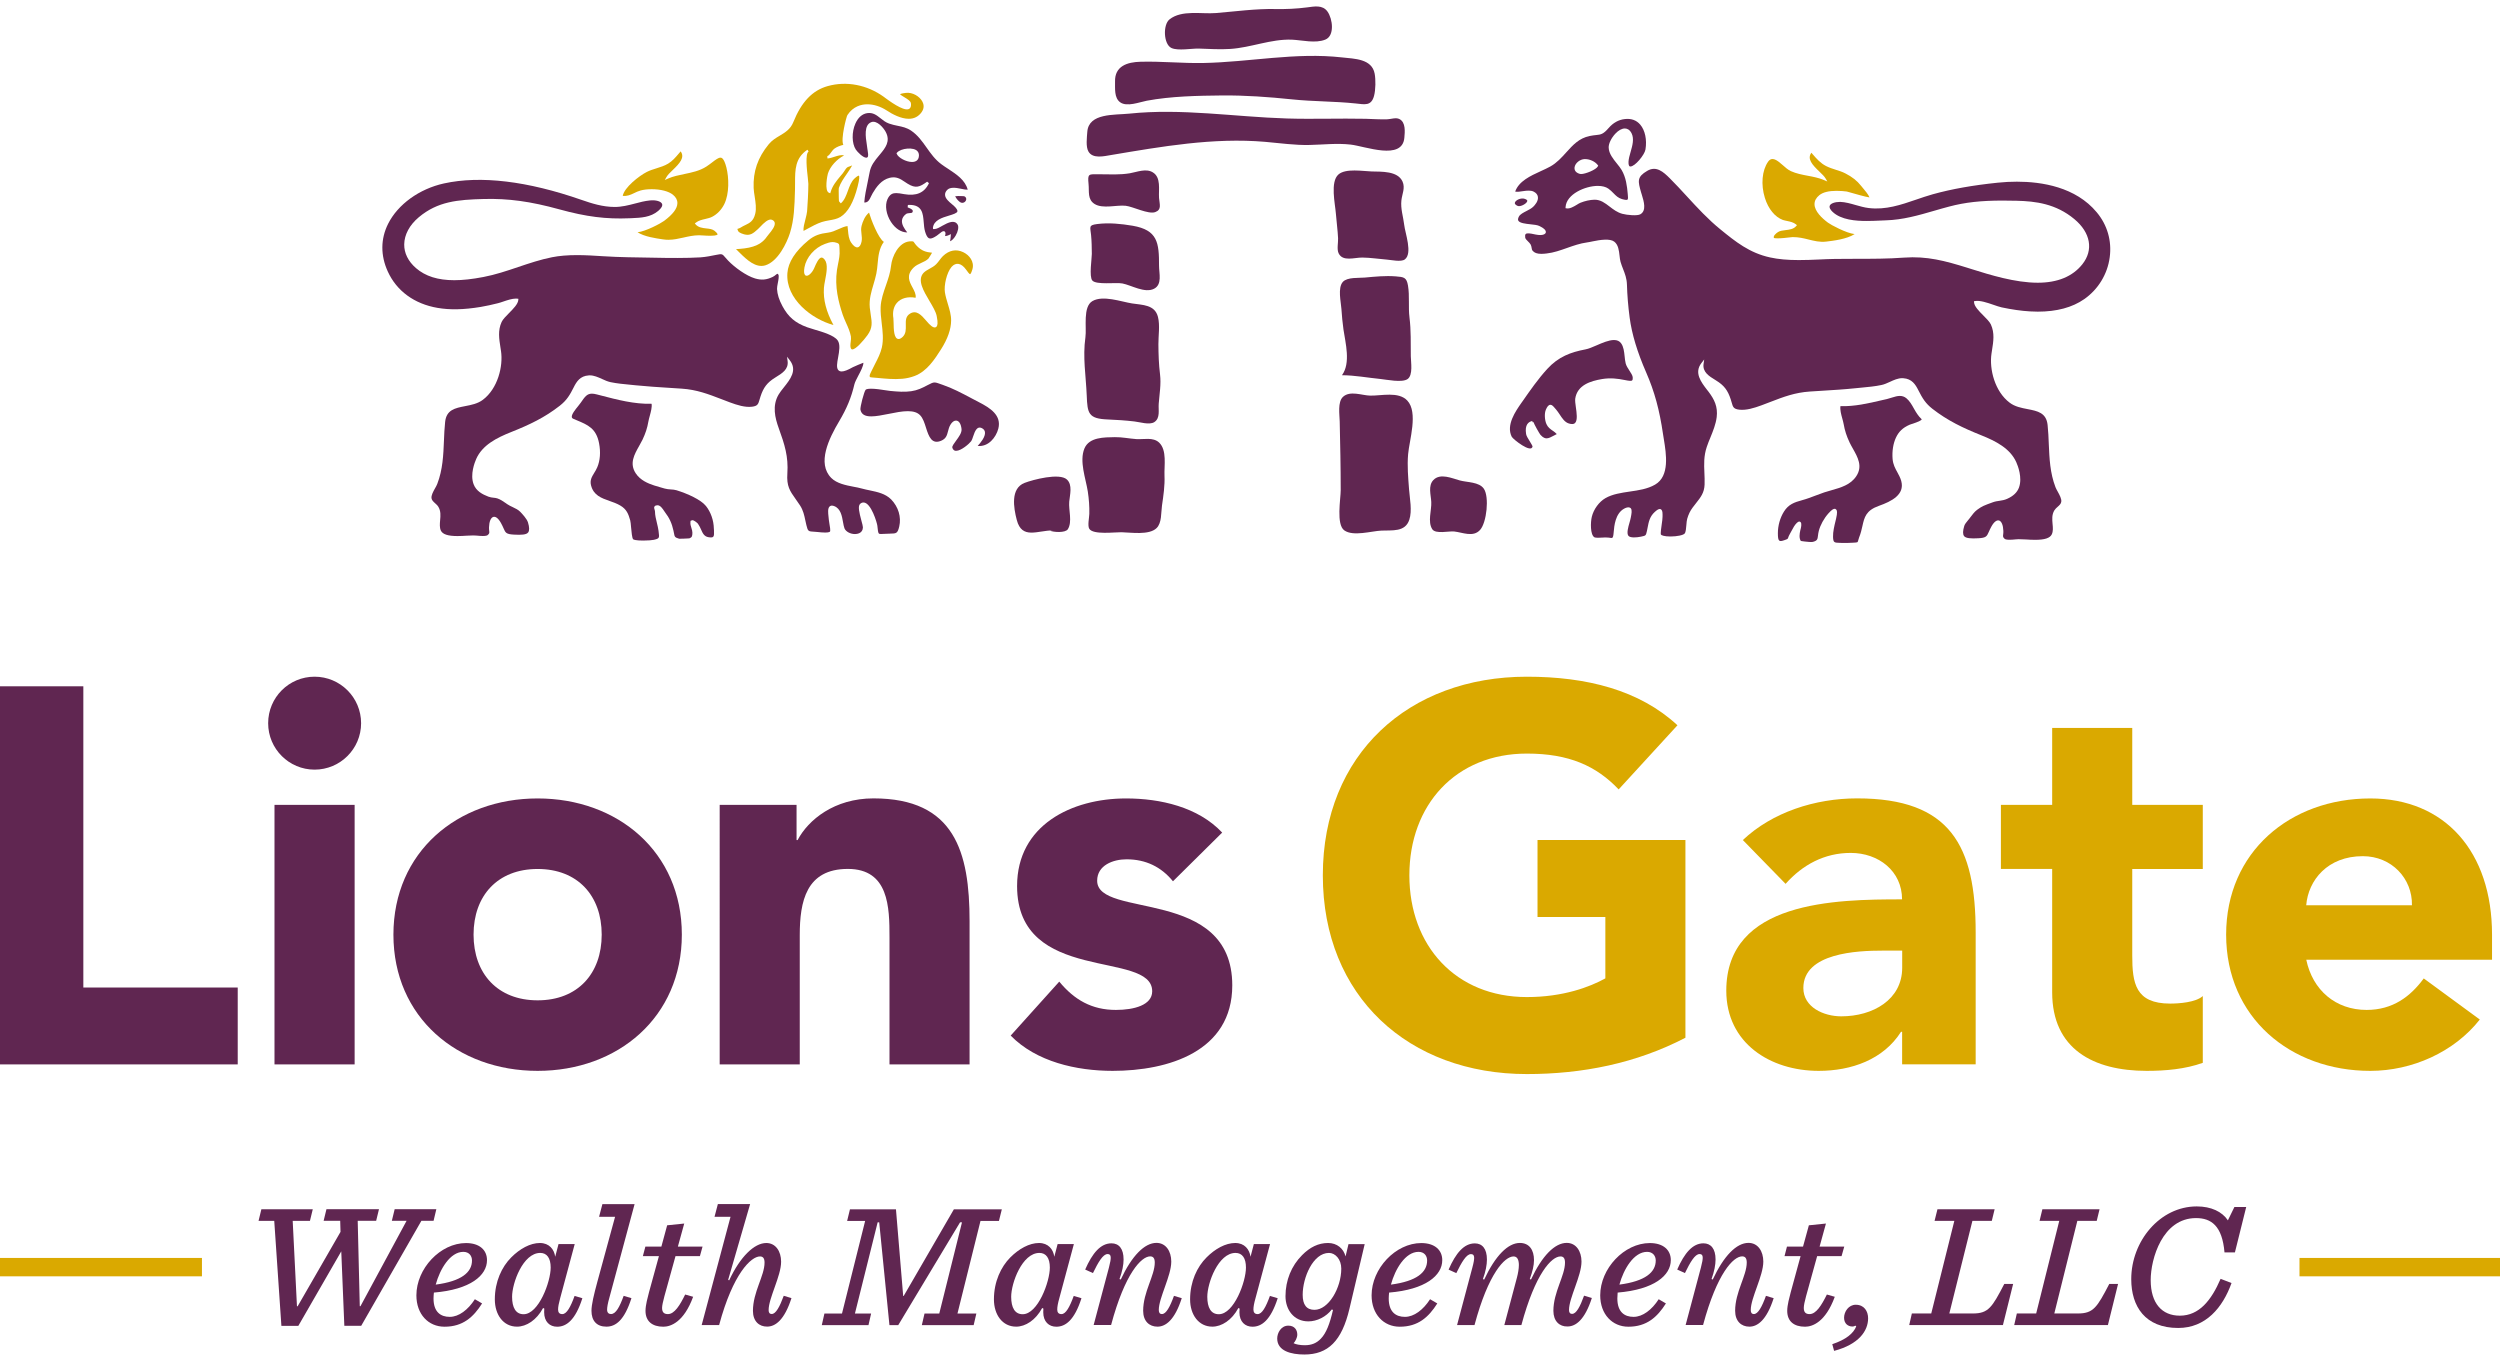 <?xml version="1.0" encoding="utf-8"?>
<!-- Generator: Adobe Illustrator 23.0.2, SVG Export Plug-In . SVG Version: 6.00 Build 0)  -->
<svg version="1.1" id="Layer_1" xmlns="http://www.w3.org/2000/svg" xmlns:xlink="http://www.w3.org/1999/xlink" x="0px" y="0px"
	 viewBox="0 0 398.37 216.84" style="enable-background:new 0 0 398.37 216.84;" xml:space="preserve">
<style type="text/css">
	.st0{opacity:0;fill:#805374;}
	.st1{fill:#602651;}
	.st2{fill:none;}
	.st3{fill:#DAA900;}
</style>
<rect x="98.72" y="44.26" class="st0" width="0.73" height="0.73"/>
<g>
	<g>
		<path class="st1" d="M218.33,63.04c1.79,0.04,4.52-0.7,5.92,0.79c1.77,1.89,0.32,6.31,0.13,8.55c-0.16,1.87,0.01,3.73,0.15,5.6
			c0.11,1.45,0.52,3.41,0.04,4.84c-0.66,2-2.72,1.65-4.44,1.73c-1.59,0.07-4.49,0.97-5.91-0.03c-1.33-0.93-0.58-5.02-0.58-6.43
			c0-3.66-0.08-7.29-0.16-10.94c-0.02-1.06-0.36-3.08,0.52-3.91C215.13,62.19,217.05,63.02,218.33,63.04"/>
	</g>
	<g>
		<path class="st1" d="M185.56,75.79c0.07,1.6-0.17,3.19-0.4,4.77c-0.16,1.11-0.01,2.76-0.86,3.59c-1.19,1.17-4.12,0.69-5.61,0.66
			c-1.08-0.02-4.48,0.44-5.11-0.54c-0.31-0.49-0.01-1.81,0-2.37c0.03-1.2-0.06-2.39-0.24-3.58c-0.32-2.05-1.38-4.81-0.54-6.85
			c0.76-1.83,3.17-1.78,4.84-1.81c1.17-0.02,2.27,0.23,3.43,0.31c1.16,0.08,2.67-0.35,3.63,0.55
			C185.99,71.74,185.49,74.23,185.56,75.79"/>
	</g>
	<g>
		<path class="st1" d="M224.6,50.6c0.26,2.06,0.18,4.12,0.21,6.18c0.01,0.91,0.38,2.99-0.51,3.62c-0.88,0.62-3.34,0.09-4.34-0.01
			c-2.04-0.2-4.07-0.59-6.12-0.6c1.42-1.93,0.56-5.12,0.24-7.27c-0.16-1.1-0.25-2.2-0.33-3.31c-0.07-1.09-0.62-3.34,0.23-4.29
			c0.72-0.79,2.58-0.6,3.5-0.69c1.63-0.15,3.29-0.32,4.93-0.19c1.29,0.1,1.73,0.15,1.95,1.47C224.64,47.17,224.39,48.92,224.6,50.6"
			/>
	</g>
	<g>
		<path class="st1" d="M184.85,59.66c0.19,1.6-0.09,3.09-0.21,4.67c-0.08,0.99,0.28,2.29-0.7,2.93c-0.78,0.5-2.32-0.01-3.16-0.1
			c-1.42-0.17-2.85-0.26-4.28-0.32c-3.08-0.12-3.22-0.98-3.33-3.8c-0.13-3.19-0.66-6.09-0.21-9.3c0.22-1.54-0.45-4.87,1.13-5.77
			c1.69-0.96,4.54,0.1,6.29,0.38c1.67,0.26,3.64,0.18,4.14,2.15c0.34,1.34,0.06,3,0.07,4.36C184.6,56.46,184.65,58.07,184.85,59.66"
			/>
	</g>
	<g>
		<path class="st1" d="M170.16,84.33c0.74-1.18,0.1-3.06,0.22-4.39c0.1-1.09,0.56-2.67-0.37-3.53c-1.18-1.1-5.43,0.03-6.75,0.54
			c-2.26,0.88-1.75,3.96-1.24,5.9c0.82,3.16,3.31,1.67,5.72,1.67c-0.1,0-0.35,0.08-0.44,0.04
			C167.87,84.81,169.75,84.95,170.16,84.33"/>
	</g>
	<g>
		<path class="st1" d="M228.23,84.33c-0.77-1.2-0.09-3.01-0.16-4.34c-0.05-1.11-0.54-2.57,0.33-3.49c1.09-1.16,2.98-0.28,4.23,0.06
			c1.17,0.32,3.07,0.22,3.82,1.32c0.89,1.31,0.45,5.4-0.6,6.56c-1.11,1.23-2.79,0.39-4.14,0.25
			C230.91,84.6,228.76,85.14,228.23,84.33"/>
	</g>
	<g>
		<path class="st1" d="M223.76,35.85c0.14,1.29,1.37,4.54,0.09,5.49c-0.6,0.44-2.14,0.08-2.83,0.03c-1.32-0.1-2.64-0.32-3.96-0.33
			c-1.28,0-3.07,0.67-3.74-0.65c-0.33-0.64-0.07-1.71-0.1-2.41c-0.06-1.31-0.25-2.63-0.35-3.94c-0.11-1.53-0.94-5.06,0.41-6.24
			c1.15-1.01,3.91-0.52,5.27-0.48c1.57,0.05,4.17-0.11,4.94,1.61c0.46,1.03-0.07,1.97-0.18,3
			C223.16,33.26,223.61,34.55,223.76,35.85"/>
	</g>
	<g>
		<path class="st1" d="M184.69,42.34c0,1.22,0.54,2.98-0.79,3.67c-1.47,0.76-3.61-0.56-5.04-0.84c-0.99-0.2-4.16,0.26-4.8-0.47
			c-0.54-0.62-0.07-3.56-0.08-4.24c-0.01-1-0.02-2.01-0.12-3.01c-0.13-1.31-0.43-1.57,0.98-1.75c1.87-0.24,3.79-0.04,5.64,0.27
			C184.48,36.66,184.7,38.68,184.69,42.34"/>
	</g>
	<g>
		<path class="st1" d="M177.68,13.01c-0.07-2.49,1.96-3.12,4.07-3.17c3.31-0.09,6.64,0.26,9.96,0.2c7.43-0.14,14.7-1.73,22.15-0.89
			c1.95,0.22,4.75,0.2,5.19,2.59c0.18,0.98,0.16,2.57-0.1,3.54c-0.44,1.65-1.49,1.36-2.9,1.21c-3.39-0.36-6.81-0.3-10.22-0.66
			c-3.66-0.38-7.39-0.65-11.07-0.62c-3.92,0.04-8.16,0.12-12.02,0.84c-1.16,0.22-3.17,1.03-4.24,0.25
			C177.52,15.6,177.7,14.07,177.68,13.01"/>
	</g>
	<g>
		<path class="st1" d="M223.78,21.97c0.08-0.93,0.26-2.5-0.81-3.01c-0.56-0.27-1.33,0.03-1.91,0.05c-1.14,0.04-2.31-0.05-3.45-0.08
			c-4.19-0.09-8.38,0.08-12.56-0.05c-8.37-0.26-16.74-1.65-25.13-0.77c-2.34,0.24-6.44-0.12-6.66,2.9
			c-0.06,0.89-0.27,2.37,0.19,3.15c0.7,1.18,2.47,0.73,3.62,0.54c8.11-1.36,16.26-2.8,24.51-2.1c2.37,0.2,4.74,0.56,7.12,0.5
			c2.19-0.05,4.34-0.31,6.53-0.06C217.57,23.31,223.44,25.62,223.78,21.97"/>
	</g>
	<g>
		<path class="st1" d="M184.69,31.53c0.09,1.07,0.45,1.88-0.61,2.27c-1.08,0.39-3.55-0.88-4.7-1.01c-1.44-0.16-3.64,0.53-4.95-0.28
			c-1.17-0.72-0.85-1.99-0.97-3.17c-0.17-1.73,0-1.58,1.77-1.57c1.62,0.01,3.19,0.11,4.81-0.16c1.13-0.19,2.56-0.82,3.65-0.15
			C185.05,28.27,184.6,30.22,184.69,31.53"/>
	</g>
	<g>
		<path class="st1" d="M205.86,6.32c-3.35-0.12-6.52,1.27-9.85,1.48c-1.66,0.11-3.34-0.01-5-0.06c-1.1-0.03-3.29,0.39-4.34-0.09
			c-1.27-0.58-1.39-3.72-0.3-4.57c1.96-1.54,5.1-0.81,7.38-1c3.2-0.26,6.26-0.7,9.48-0.64c1.72,0.03,3.33-0.04,5.04-0.26
			c1.15-0.15,2.48-0.44,3.26,0.66c0.84,1.18,1.17,3.86-0.34,4.47C209.61,6.95,207.51,6.4,205.86,6.32"/>
	</g>
</g>
<polygon class="st2" points="128.74,23.98 128.74,23.98 128.74,23.98 "/>
<path class="st2" d="M251.29,26.71c-0.05,0.36,0.28,0.53,0.57,0.61c0.72-0.01,2.01-0.57,2.35-0.9c-0.37-0.41-1.02-0.69-1.63-0.69
	v-0.19h0l-0.03,0.19C251.91,25.74,251.35,26.28,251.29,26.71z"/>
<path class="st2" d="M145.33,25.42c0.6,0,0.67-0.34,0.7-0.45c0.05-0.26,0.02-0.47-0.11-0.62c-0.4-0.49-2.01-0.35-2.59,0.13
	C143.61,24.9,144.59,25.42,145.33,25.42z"/>
<path class="st1" d="M303.79,63.47c-0.67-0.56-1.41-0.41-2.27-0.13c-0.27,0.09-0.56,0.18-0.85,0.25l-0.84,0.19
	c-2.13,0.5-4.34,1.01-6.56,0.94c-0.08,0.58,0.11,1.3,0.29,1.95c0.09,0.33,0.18,0.65,0.23,0.94c0.17,0.99,0.46,1.88,0.93,2.88
	c0.16,0.34,0.35,0.67,0.54,1.01c0.77,1.37,1.58,2.8,0.54,4.37c-0.91,1.39-2.48,1.83-4,2.26c-0.38,0.11-0.75,0.21-1.11,0.33
	c-0.45,0.15-0.9,0.32-1.34,0.49c-0.71,0.27-1.43,0.55-2.18,0.75c-1.24,0.34-2.18,0.66-2.9,1.82c-0.62,0.98-0.97,2.24-0.97,3.44
	c0,1.32,0.18,1.42,1.08,1.1c0.49-0.17,0.49-0.19,0.56-0.38c0.04-0.13,0.11-0.33,0.28-0.62c0.09-0.15,0.18-0.32,0.27-0.49
	c0.23-0.45,0.48-0.91,0.83-1.25c0.15-0.14,0.27-0.21,0.39-0.21h0.09l0.14,0.11c0.18,0.23,0.05,0.81,0.01,0.98
	c-0.1,0.38-0.28,1.1-0.15,1.62c0.11,0.38,0.11,0.38,0.35,0.41c0.11,0.01,0.26,0.02,0.45,0.06c0.34,0.06,1.11,0.1,1.26,0.06
	c0.74-0.19,0.76-0.43,0.83-1c0.03-0.22,0.05-0.47,0.13-0.75c0.24-0.93,0.81-1.98,1.54-2.8c0.57-0.64,0.82-0.72,0.98-0.72h0.09
	l0.18,0.13c0.12,0.15,0.2,0.44-0.04,1.46l-0.07,0.29c-0.2,0.81-0.44,1.81-0.41,2.59c0.03,0.92,0.19,0.92,1.05,0.95l0.29,0.01
	c0.58,0.03,1.19,0,1.77-0.03c0.81-0.04,0.81-0.04,0.87-0.28c0.03-0.13,0.08-0.31,0.17-0.55c0.27-0.67,0.41-1.28,0.53-1.83
	c0.31-1.39,0.56-2.49,2.64-3.22c1.97-0.7,4.14-1.77,3.55-3.95c-0.14-0.52-0.39-0.96-0.62-1.39c-0.34-0.62-0.69-1.25-0.76-2.12
	c-0.1-1.24,0.09-2.45,0.53-3.4c0.45-0.97,1.1-1.59,2.18-2.06c0.06-0.02,0.18-0.07,0.34-0.12c1.02-0.32,1.55-0.57,1.59-0.75
	c-0.58-0.54-0.92-1.14-1.25-1.72C304.62,64.46,304.29,63.89,303.79,63.47z"/>
<path class="st1" d="M321.39,28.95c-0.99,0-2.02,0.05-3.05,0.16c-3.97,0.41-7.36,1.01-10.37,1.85c-0.89,0.25-1.77,0.55-2.64,0.85
	c-2.39,0.82-4.86,1.67-7.55,1.34c-0.71-0.08-1.41-0.29-2.09-0.48c-0.8-0.23-1.63-0.47-2.46-0.5c-0.86,0-1.52,0.25-1.66,0.6
	c-0.13,0.33,0.16,0.71,0.43,0.97c1.37,1.32,3.77,1.47,5.45,1.47c0.72,0,1.43-0.03,2.09-0.06l0.95-0.04c2.72-0.08,5.19-0.79,7.8-1.55
	c0.77-0.22,1.54-0.45,2.32-0.65c2.52-0.67,5.06-0.95,8.49-0.95c0.74,0,1.49,0.01,2.25,0.03c3.04,0.07,6.26,0.48,9.19,2.92
	c2.6,2.16,3.09,4.93,1.27,7.21c-1.55,1.94-3.94,2.93-7.1,2.93c-3.6,0-7.61-1.25-10.54-2.17l-0.73-0.23
	c-3.49-1.08-6.36-1.87-10.05-1.6c-2.54,0.19-5.12,0.19-7.62,0.19c-1.12,0-2.25,0-3.37,0.02c-0.84,0.01-1.69,0.05-2.54,0.09
	c-1.07,0.05-2.15,0.09-3.23,0.09c-1.8,0-3.25-0.13-4.57-0.42c-3.28-0.71-5.52-2.52-7.88-4.44c-1.96-1.58-3.72-3.49-5.42-5.34
	c-0.88-0.96-1.76-1.91-2.67-2.82c-1.06-1.06-2.17-2.04-3.6-1.2c-1.68,0.98-1.49,1.65-0.99,3.42l0.12,0.39
	c0.33,1.07,0.77,2.54-0.23,3.11c-0.49,0.29-2.12,0.13-2.87-0.07c-0.82-0.22-1.44-0.7-2.04-1.16c-0.73-0.56-1.42-1.09-2.39-1.09
	c-0.76,0.02-1.53,0.2-2.26,0.49c-0.17,0.07-0.37,0.19-0.59,0.33c-0.51,0.31-1.12,0.66-1.62,0.56l-0.16-0.03l0.01-0.17
	c0.12-2.06,3.13-3.38,5.14-3.38c0.69,0,1.27,0.15,1.67,0.43c0.32,0.22,0.57,0.48,0.82,0.73c0.39,0.4,0.76,0.77,1.35,0.94
	c0.53,0.15,0.82,0.17,0.9,0.08c0.1-0.11,0.07-0.5,0.03-0.87c-0.11-1.29-0.28-2.66-0.98-3.85c-0.2-0.34-0.47-0.67-0.75-1.02
	c-0.62-0.77-1.27-1.57-1.31-2.53c-0.03-0.62,0.41-1.54,1.07-2.24c0.5-0.53,1.03-0.82,1.5-0.82c0.31,0,0.75,0.13,1.07,0.75
	c0.45,0.88,0.15,1.96-0.15,3c-0.16,0.56-0.31,1.09-0.33,1.54c-0.02,0.47,0.08,0.65,0.14,0.71c0.04,0.04,0.09,0.06,0.16,0.06
	c0.73,0,2.25-1.84,2.4-2.7c0.26-1.55-0.06-3.07-0.83-3.97c-0.6-0.7-1.41-1.01-2.46-0.89c-0.99,0.11-1.85,0.59-2.58,1.43
	c-0.86,1-1.24,1.04-2,1.12c-0.27,0.03-0.6,0.06-1.02,0.15c-1.7,0.35-2.68,1.45-3.73,2.61c-0.74,0.82-1.5,1.67-2.54,2.25
	c-0.46,0.26-0.98,0.49-1.52,0.74c-1.64,0.75-3.5,1.6-4.08,3.26c0.34,0.07,0.8,0,1.23-0.07c0.65-0.1,1.28-0.15,1.71,0.07
	c0.4,0.2,0.63,0.48,0.68,0.83c0.11,0.68-0.49,1.34-0.75,1.59c-0.27,0.26-0.67,0.47-1.06,0.67c-0.5,0.26-1.02,0.52-1.21,0.88
	c-0.15,0.28-0.19,0.51-0.1,0.66c0.21,0.39,1.17,0.5,1.94,0.58c0.55,0.06,1.07,0.11,1.39,0.26c0.76,0.35,1.12,0.71,1.05,1.05
	c-0.04,0.2-0.4,0.57-1.63,0.32l-0.29-0.06c-0.54-0.12-1.12-0.21-1.29-0.01c-0.09,0.1-0.11,0.3-0.07,0.57
	c0.03,0.19,0.24,0.39,0.44,0.59c0.16,0.16,0.33,0.33,0.43,0.51c0.09,0.17,0.12,0.35,0.15,0.52c0.03,0.18,0.05,0.33,0.15,0.45
	c0.28,0.35,0.72,0.51,1.4,0.51c0.29,0,0.58-0.03,0.84-0.06c1.13-0.12,2.21-0.51,3.26-0.88c1.02-0.36,2.07-0.73,3.18-0.88
	c0.25-0.03,0.56-0.1,0.9-0.17c1.24-0.26,2.76-0.47,3.43,0.04c0.66,0.5,0.76,1.42,0.85,2.23c0.04,0.36,0.08,0.71,0.16,0.99
	c0.12,0.42,0.27,0.8,0.41,1.16c0.3,0.77,0.58,1.49,0.61,2.47c0.05,1.7,0.19,3.42,0.43,5.25c0.35,2.64,1.22,5.51,2.64,8.76
	c1.32,3.02,2.12,5.96,2.68,9.82l0.13,0.81c0.38,2.34,0.96,5.87-1.39,7.23c-1.2,0.7-2.64,0.91-4.04,1.11
	c-1.35,0.2-2.75,0.4-3.88,1.05c-1.01,0.58-1.88,1.77-2.17,2.97c-0.21,0.88-0.26,2.83,0.4,3.26c0.04,0.02,0.17,0.08,0.64,0.08
	c0.24,0,0.5-0.01,0.72-0.03c0.17-0.01,0.31-0.02,0.41-0.02l0.52,0.03c0.57,0.04,0.7,0.33,0.8-0.9c0.08-0.95,0.25-2.93,1.65-3.71
	c0.6-0.33,0.95-0.22,1.07-0.07c0.24,0.29,0.12,0.87,0,1.49c-0.06,0.31-0.13,0.54-0.2,0.79c-0.21,0.73-0.5,1.72-0.17,2.12
	c0.29,0.34,1.28,0.27,1.91,0.14l0.15-0.03c0.71-0.15,0.71-0.15,0.88-0.87c0.05-0.2,0.08-0.4,0.12-0.6c0.16-0.85,0.33-1.72,1.12-2.44
	c0.37-0.34,0.61-0.48,0.81-0.48h0.08l0.18,0.11c0.19,0.19,0.19,0.57,0.18,1.14c0,0.3-0.06,0.69-0.12,1.12
	c-0.08,0.53-0.22,1.53-0.14,1.7c0.07,0.12,0.53,0.31,1.51,0.31c1.05,0,2.07-0.21,2.28-0.48c0.18-0.22,0.23-0.86,0.27-1.38
	c0.03-0.37,0.06-0.72,0.13-0.96c0.21-0.72,0.46-1.24,0.86-1.78c0.19-0.26,0.38-0.51,0.57-0.74c0.72-0.91,1.29-1.63,1.34-2.93
	c0.02-0.66,0-1.28-0.03-1.89c-0.06-1.37-0.11-2.66,0.38-4.12c0.17-0.52,0.38-1.02,0.59-1.53c0.42-1.03,0.85-2.1,0.99-3.21
	c0.2-1.66-0.37-2.82-1.3-4.05L272,62.1c-0.93-1.21-2.08-2.71-0.88-4.25l0.44-0.57l-0.1,0.71c-0.18,1.3,0.87,1.95,1.89,2.57
	l0.14,0.09c1.23,0.76,1.83,1.54,2.3,2.99c0.05,0.17,0.1,0.32,0.14,0.47c0.21,0.75,0.3,1.06,1.22,1.17c1.1,0.13,2.36-0.26,3.53-0.69
	c0.49-0.18,0.96-0.36,1.42-0.54c2.1-0.81,3.91-1.5,6.29-1.66l1.89-0.12c1.78-0.11,3.62-0.22,5.42-0.41l0.92-0.09
	c1.06-0.1,2.16-0.2,3.19-0.42c0.45-0.09,0.9-0.3,1.34-0.5c0.63-0.29,1.27-0.59,1.98-0.59l0.16,0.01c1.37,0.09,1.94,1,2.4,1.92
	c0.67,1.33,1.17,2.11,2.22,2.94c2.42,1.89,4.87,3.06,7.8,4.23c2.32,0.93,4.6,2.09,5.58,4.29c0.25,0.55,1,2.47,0.43,4.04
	c-0.29,0.78-0.91,1.37-1.91,1.81c-0.77,0.34-1.48,0.26-2.21,0.52l-0.33,0.12c-0.38,0.13-0.81,0.3-1.2,0.47
	c-0.34,0.15-0.63,0.35-0.94,0.57l-0.13,0.1c-0.36,0.26-0.74,0.77-1.05,1.18l-0.15,0.2c-0.07,0.09-0.14,0.18-0.23,0.28
	c-0.23,0.28-0.49,0.59-0.57,0.87c-0.24,0.79-0.25,1.31-0.03,1.61c0.27,0.36,1.08,0.42,2.29,0.35c1.24-0.07,1.33-0.3,1.66-1.03
	c0.1-0.23,0.22-0.5,0.39-0.81c0.9-1.65,1.86-1.17,1.92,0.67c0.01,0.23-0.01,0.41-0.03,0.57c-0.04,0.33-0.05,0.44,0.25,0.7
	c0.06,0.05,0.25,0.14,0.77,0.14c0.32,0,0.66-0.03,0.94-0.06c0.2-0.02,0.36-0.03,0.48-0.03h0.02c0.41,0,0.76,0.02,1.15,0.04
	c0.47,0.03,0.98,0.06,1.49,0.06c1.53,0,2.37-0.28,2.65-0.88c0.23-0.49,0.18-1.06,0.12-1.66c-0.06-0.72-0.13-1.47,0.29-2.16
	c0.14-0.22,0.33-0.4,0.53-0.57c0.27-0.24,0.53-0.47,0.57-0.8c0.07-0.45-0.26-1.05-0.55-1.58c-0.15-0.26-0.28-0.51-0.37-0.73
	c-0.88-2.27-0.97-4.62-1.07-6.89c-0.04-1.01-0.08-2.02-0.19-3.04c-0.21-1.94-1.59-2.21-3.19-2.52c-0.99-0.19-2.02-0.39-2.85-1.02
	c-2.38-1.79-3.27-5.36-2.9-7.82l0.08-0.53c0.23-1.42,0.44-2.76-0.18-4.12c-0.19-0.41-0.7-0.93-1.2-1.43
	c-0.71-0.71-1.44-1.45-1.48-2.1l-0.01-0.17l0.17-0.03c0.81-0.13,1.94,0.26,2.93,0.6c0.49,0.17,0.95,0.33,1.32,0.41
	c1.66,0.35,3.13,0.56,4.51,0.64c0.41,0.02,0.82,0.04,1.23,0.04c3.02,0,5.51-0.67,7.4-1.99c2.23-1.55,3.72-3.99,4.07-6.68
	c0.35-2.62-0.39-5.16-2.07-7.16C330.76,29.79,325.34,28.95,321.39,28.95z M252.53,25.35l0.04,0c0.78,0,1.61,0.39,2.03,0.95
	l0.07,0.09l-0.05,0.11c-0.26,0.54-1.99,1.23-2.66,1.23c-0.08,0-0.15-0.01-0.21-0.02c-0.85-0.23-0.88-0.8-0.85-1.03
	C250.99,25.99,251.77,25.36,252.53,25.35z"/>
<polygon class="st1" points="252.58,25.54 252.57,25.54 252.58,25.54 "/>
<path class="st1" d="M242.04,32.85c0.51,0,1.28-0.47,1.33-0.82c0.03-0.19-0.28-0.31-0.47-0.36c-0.09-0.03-0.19-0.04-0.3-0.04
	c-0.58,0-1.15,0.37-1.21,0.68c-0.05,0.24,0.23,0.41,0.47,0.51C241.91,32.84,241.97,32.85,242.04,32.85z"/>
<path class="st3" d="M284.81,35.22c0.48,0.1,0.97,0.21,1.37,0.53l0.16,0.13l-0.13,0.15c-0.42,0.49-1.07,0.57-1.69,0.64
	c-0.45,0.05-0.88,0.1-1.2,0.31c-0.3,0.19-0.81,0.63-0.65,0.93c-0.01,0,0.03,0.07,0.62,0.07c0.59,0,1.36-0.09,1.88-0.15
	c0.25-0.03,0.41-0.05,0.49-0.05c0.97,0,1.75,0.19,2.5,0.38c0.94,0.23,1.83,0.46,2.83,0.34c1.13-0.13,3.3-0.39,4.54-1.2
	c-1.32-0.14-3.77-1.46-4.25-1.82c-0.97-0.72-2.12-1.81-2.14-2.92c-0.01-0.55,0.25-1.04,0.77-1.46c0.57-0.46,1.49-0.69,2.75-0.69
	c0.64,0,1.23,0.06,1.62,0.11c0.03,0,0.23,0.06,0.54,0.15c0.76,0.22,2.47,0.71,3.08,0.79c-0.16-0.45-0.73-1.11-1.08-1.53
	c-0.11-0.13-0.21-0.25-0.28-0.34c-0.62-0.79-1.41-1.41-2.49-1.96c-0.48-0.25-1.01-0.42-1.53-0.58c-0.51-0.16-1.05-0.34-1.54-0.59
	c-0.9-0.46-1.54-1.19-2.15-1.9l-0.19-0.22c-0.72,0.97,0.13,1.92,1.31,3.04c0.41,0.39,0.76,0.73,0.94,1.04l0.29,0.5l-0.54-0.23
	c-0.82-0.35-1.7-0.52-2.56-0.68c-0.91-0.17-1.85-0.35-2.71-0.74c-0.44-0.2-0.89-0.59-1.31-0.97c-0.85-0.75-1.69-1.43-2.32-0.53
	c-0.97,1.39-1.17,3.65-0.51,5.77c0.55,1.76,1.6,3.04,2.87,3.51C284.32,35.12,284.56,35.17,284.81,35.22z"/>
<path class="st1" d="M245.46,69.28c0.45,0.51,0.78,0.57,0.98,0.57c0.35,0,0.72-0.2,1.19-0.45c0.14-0.07,0.28-0.15,0.44-0.23
	c-0.18-0.21-0.41-0.37-0.64-0.53c-0.38-0.26-0.78-0.54-1.01-1.07c-0.27-0.61-0.36-1.68-0.08-2.31c0.18-0.4,0.39-0.76,0.71-0.76
	c0.26,0,0.46,0.23,0.73,0.55l0.19,0.22c0.19,0.22,0.37,0.49,0.56,0.77c0.4,0.61,0.82,1.25,1.46,1.44c0.2,0.06,0.37,0.09,0.52,0.09h0
	c0.22,0,0.38-0.06,0.5-0.2c0.39-0.44,0.23-1.58,0.1-2.49c-0.08-0.56-0.14-1.03-0.1-1.35c0.32-2.18,2.45-2.82,4.28-3.13
	c1.32-0.22,2.51-0.07,3.58,0.15c0.69,0.14,1.09,0.2,1.22,0.05c0.08-0.08,0.1-0.26,0.08-0.5c-0.03-0.28-0.28-0.67-0.53-1.05
	c-0.25-0.38-0.5-0.78-0.59-1.14c-0.09-0.35-0.13-0.74-0.17-1.14c-0.08-0.75-0.16-1.53-0.57-2.08c-0.25-0.34-0.62-0.51-1.12-0.51
	c-0.82,0-1.86,0.45-2.78,0.85c-0.65,0.28-1.27,0.55-1.76,0.64c-2.36,0.45-4.31,1.16-6.11,3.13c-1.44,1.58-2.7,3.38-3.91,5.12
	l-0.2,0.28c-0.92,1.32-2.47,3.53-1.54,5.39c0.21,0.41,3.13,2.71,3.32,1.55c-0.01-0.1-0.27-0.53-0.44-0.81
	c-0.28-0.45-0.55-0.88-0.59-1.17c-0.24-1.5,0.4-1.96,0.99-2.08l0.04,0.19l0.18,0.02C244.42,67.56,245.33,69.13,245.46,69.28z"/>
<path class="st1" d="M153.66,31.28c-0.07-0.03-0.27-0.03-0.39-0.03l-0.18-0.01c-0.26-0.02-0.59,0-0.84,0.03l-0.05-0.04l0.03,0.08
	c0.12,0.28,0.39,0.62,0.7,0.86c0.45,0.35,0.94,0.03,1.02-0.33C153.98,31.73,154.01,31.44,153.66,31.28z"/>
<path class="st3" d="M153.94,42.96c0.23,0.32,0.52,0.73,0.64,0.73c0,0,0.15-0.01,0.37-0.77c0.36-1.24-0.51-2.29-1.47-2.74
	c-1.12-0.53-2.23-0.31-3.21,0.61c-0.21,0.2-0.39,0.44-0.56,0.67c-0.17,0.22-0.33,0.45-0.53,0.64c-0.31,0.32-0.69,0.52-1.05,0.72
	c-0.37,0.2-0.72,0.4-0.99,0.69c-1,1.14,0.01,2.83,0.98,4.47c0.51,0.86,1,1.68,1.14,2.37c0.25,1.19,0.11,1.52-0.01,1.68
	c-0.23,0.28-0.63,0.18-1.21-0.42c-0.16-0.16-0.32-0.35-0.49-0.55c-0.73-0.86-1.52-1.69-2.51-1.1c-0.73,0.43-0.72,1.1-0.7,1.87
	c0.01,0.67,0.03,1.36-0.52,1.87c-0.23,0.21-0.43,0.32-0.62,0.32c-0.77,0-0.79-1.53-0.81-2.65c0-0.29-0.01-0.52-0.03-0.64
	c-0.16-1,0.03-1.85,0.55-2.46c0.64-0.75,1.75-1.06,2.99-0.82c0.09-0.56-0.2-1.09-0.5-1.65c-0.49-0.91-1.05-1.93,0.17-3.15
	c0.36-0.36,0.81-0.56,1.24-0.76c0.43-0.19,0.83-0.38,1.14-0.69c0.05-0.05,0.24-0.36,0.36-0.57c0.09-0.15,0.16-0.26,0.21-0.36
	c-0.97-0.08-1.68-0.31-2.42-1.08c-0.2-0.21-0.31-0.37-0.4-0.5c-0.14-0.21-0.17-0.24-0.45-0.24c-0.08,0-0.17,0-0.28,0.01
	c-1.78,0.14-2.83,2.4-2.98,3.89c-0.11,1.11-0.48,2.15-0.83,3.16c-0.38,1.09-0.78,2.23-0.83,3.41c-0.04,0.85,0.07,1.74,0.17,2.6
	c0.15,1.27,0.31,2.59,0.02,3.86c-0.21,0.92-0.65,1.78-1.08,2.61c-0.17,0.33-0.34,0.66-0.49,0.98l-0.1,0.2
	c-0.12,0.24-0.33,0.64-0.27,0.82c0.05,0.14,0.19,0.16,0.51,0.17l0.61,0.05c1.34,0.13,2.73,0.27,4.07,0.15
	c0.69-0.06,1.34-0.21,1.98-0.45c1.97-0.74,3.23-2.71,4.23-4.29c1.03-1.63,1.57-3.16,1.58-4.53c0.01-0.91-0.25-1.75-0.52-2.65
	c-0.18-0.6-0.37-1.22-0.47-1.85c-0.17-1.08,0.27-3.14,1.06-4.06C152.32,41.76,153.17,41.89,153.94,42.96z"/>
<path class="st3" d="M135.56,54.46c-0.06,0.47-0.12,0.95,0.13,1.19l0.12,0.03c0.56,0,1.74-1.35,2.41-2.26
	c0.86-1.18,0.72-2.06,0.53-3.27c-0.06-0.35-0.11-0.71-0.15-1.11c-0.13-1.34,0.24-2.56,0.59-3.73c0.17-0.56,0.33-1.12,0.45-1.7
	c0.11-0.53,0.16-1.07,0.21-1.61c0.11-1.2,0.23-2.43,0.99-3.46c-0.88-0.55-2.06-3.61-2.36-4.66c-0.66,0.53-1.01,1.43-1.19,2.12
	c-0.11,0.44-0.07,0.85-0.01,1.3c0.05,0.39,0.09,0.8,0.01,1.2c-0.23,1.15-0.94,1.25-1.67,0.14c-0.37-0.57-0.43-1.23-0.49-1.88
	c-0.02-0.25-0.04-0.5-0.08-0.74c-0.48,0.06-0.95,0.28-1.45,0.5c-0.53,0.24-1.07,0.48-1.65,0.55c-1.26,0.16-2.14,0.4-3.16,1.25
	c-2.07,1.72-3.19,3.46-3.32,5.19c-0.31,4.14,3.94,7.37,7.34,8.28c-1.16-2.14-1.64-4.03-1.52-5.9c0.02-0.34,0.1-0.76,0.19-1.23
	c0.22-1.14,0.49-2.55-0.05-3.26c-0.18-0.24-0.36-0.36-0.51-0.36c-0.45,0-0.89,1.01-1.12,1.55l-0.07,0.16
	c-0.34,0.78-1.1,1.49-1.45,1.07c-0.17-0.2-0.2-0.6-0.09-1.22c0.28-1.59,1.62-3.13,3.26-3.73c0.37-0.14,0.82-0.3,1.23-0.3
	c0.11,0,0.21,0.01,0.31,0.03c0.67,0.16,0.76,0.22,0.77,0.77c0,0.12,0,0.27,0.02,0.47c0.07,0.74-0.09,1.5-0.24,2.24
	c-0.06,0.32-0.13,0.63-0.17,0.93c-0.39,2.71,0.25,5.13,0.92,7.15c0.14,0.42,0.34,0.85,0.53,1.29c0.32,0.7,0.64,1.44,0.77,2.16
	C135.63,53.87,135.6,54.16,135.56,54.46z"/>
<path class="st3" d="M128.85,24.14c-0.57,0.38-0.27,2.94-0.13,4.17c0.05,0.45,0.09,0.81,0.09,0.98c-0.01,1.53-0.11,3.06-0.2,4.37
	c-0.03,0.34-0.14,0.78-0.26,1.25c-0.17,0.66-0.37,1.39-0.31,1.89c0.22-0.12,0.44-0.24,0.66-0.36c0.72-0.39,1.46-0.8,2.25-1.06
	c0.38-0.12,0.78-0.2,1.19-0.27c0.64-0.11,1.25-0.22,1.78-0.54c1.19-0.73,2.09-2.31,2.74-4.85c0.32-1.24,0.29-1.62,0.21-1.73
	c-0.07,0-0.25,0.03-0.71,0.46c-0.52,0.49-0.79,1.23-1.05,1.95c-0.27,0.75-0.55,1.52-1.13,2.01l-0.25-0.29
	c-0.05,0.04-0.06-0.23-0.07-0.55c-0.02-1.02-0.03-1.5,0.02-1.65c0.26-0.78,0.75-1.48,1.22-2.16c0.31-0.45,0.64-0.92,0.89-1.4
	c-0.22,0.1-0.63,0.23-0.7,0.26c-0.22,0.13-0.38,0.37-0.54,0.63c-0.09,0.14-0.18,0.27-0.28,0.4l-0.33,0.39
	c-0.66,0.8-1.29,1.55-1.58,2.56l-0.06,0.2l-0.2-0.08c-0.77-0.29-0.25-2.84-0.18-3.05c0.36-1.14,1.39-2.28,2.58-2.9
	c-0.44-0.13-1,0.04-1.52,0.21c-0.37,0.12-0.75,0.25-1.13,0.27l-0.02-0.39c0.21-0.01,0.43-0.33,0.63-0.61
	c0.15-0.21,0.29-0.4,0.44-0.52c0.44-0.34,0.96-0.51,1.48-0.65c-0.45-0.92,0.5-4.51,0.65-4.74c0.93-1.42,2.25-1.72,3.19-1.72
	c1.01,0,2.1,0.35,3.07,0.98c0.92,0.61,2.28,1.33,3.52,1.33c0.86,0,1.55-0.36,2.05-1.06c0.47-0.67,0.33-1.27,0.13-1.66
	c-0.45-0.88-1.61-1.53-2.62-1.41c-0.83,0.09-0.94,0.21-0.95,0.23c0.04,0.07,0.45,0.32,0.7,0.47c0.51,0.31,0.99,0.6,1.03,0.96
	c0.05,0.36-0.01,0.62-0.16,0.79c-0.57,0.65-2.47-0.56-3.95-1.66l-0.21-0.16c-2.68-1.92-5.94-2.55-8.94-1.71
	c-2.43,0.68-4.18,2.51-5.49,5.77c-0.45,1.12-1.32,1.63-2.15,2.13c-0.61,0.36-1.24,0.74-1.75,1.36c-1.75,2.13-2.52,4.34-2.41,6.98
	c0.02,0.44,0.09,0.91,0.17,1.39c0.14,0.92,0.29,1.87,0.08,2.72c-0.28,1.17-0.89,1.46-1.59,1.8c-0.23,0.11-0.48,0.23-0.74,0.4
	c-0.16,0.1-0.32,0.15-0.44,0.18c-0.1,0.02-0.09,0.09,0.05,0.37c0.07,0.14,0.3,0.33,0.95,0.52c0.96,0.26,1.45-0.15,2.19-0.82
	c0.19-0.17,0.29-0.28,0.41-0.41c0.51-0.54,1.27-1.3,1.83-1.09c0.29,0.11,0.4,0.3,0.44,0.44c0.15,0.54-0.48,1.31-0.94,1.87
	c-0.13,0.15-0.23,0.28-0.3,0.38c-1.12,1.67-3.1,1.88-4.92,1.99c0.17,0.16,0.35,0.34,0.53,0.52c1.19,1.19,2.63,2.53,4.15,2.06
	c2-0.62,3.41-3.54,3.92-5.16c0.67-2.13,0.73-4.42,0.79-6.63l0.01-0.29c0.01-0.37,0.01-0.73,0.01-1.09c0-2.02-0.01-3.93,1.97-5.25h0
	l0.11,0.16l0,0c0,0,0,0,0,0L128.85,24.14L128.85,24.14z"/>
<path class="st3" d="M134.88,23.16c-0.01,0-0.02,0-0.02,0l-0.01,0.01C134.86,23.16,134.87,23.16,134.88,23.16z"/>
<path class="st1" d="M155.98,64.08c-0.4-0.21-0.81-0.42-1.22-0.64c-1.47-0.78-2.99-1.59-4.55-2.12c-1.32-0.45-1.25-0.56-2.38,0.04
	c-0.88,0.47-1.64,0.84-2.63,0.98c-1.1,0.16-2.18,0.06-3.28-0.04l-0.17-0.02c-0.15-0.01-0.4-0.05-0.7-0.1
	c-0.65-0.1-1.54-0.24-2.24-0.24c-0.58,0-0.79,0.1-0.86,0.16c-0.25,0.24-0.92,2.81-0.84,3.19c0.16,0.73,0.69,1.06,1.72,1.06
	c0.8,0,1.77-0.2,2.79-0.4c1.04-0.21,2.12-0.43,3.04-0.43c0.9,0,1.54,0.21,1.96,0.65c0.46,0.47,0.71,1.26,0.95,2.03
	c0.45,1.42,0.93,2.66,2.41,2.03c0.78-0.33,0.92-0.87,1.08-1.49c0.09-0.34,0.18-0.7,0.38-1.04c0.26-0.44,0.57-0.68,0.89-0.68
	c0.47,0,0.8,0.5,0.89,1.35c0.06,0.6-0.44,1.26-0.87,1.85c-0.31,0.42-0.66,0.89-0.6,1.1c0.14,0.47,0.41,0.52,0.6,0.52
	c0.82,0,2.11-1.14,2.39-1.52c0.14-0.19,0.25-0.53,0.36-0.86c0.25-0.77,0.61-1.58,1.31-1.26c0.39,0.17,0.51,0.45,0.54,0.65
	c0.12,0.74-0.72,1.74-1.16,2.21c1.7,0.18,2.92-1.34,3.29-2.75C159.63,66.17,157.77,65,155.98,64.08z"/>
<path class="st1" d="M113.75,84.21c-0.03-1.31-0.49-2.61-1.25-3.57c-0.82-1.03-2.96-1.98-4.7-2.52c-0.29-0.09-0.59-0.11-0.91-0.13
	c-0.32-0.02-0.65-0.05-0.97-0.14l-0.66-0.19c-0.34-0.1-0.68-0.19-1.01-0.3c-0.99-0.32-2.22-0.83-2.95-1.94
	c-1.03-1.57-0.23-2.98,0.54-4.35c0.19-0.34,0.38-0.67,0.54-1c0.48-1.01,0.77-1.9,0.93-2.86c0.05-0.29,0.14-0.62,0.23-0.95
	c0.18-0.67,0.37-1.35,0.29-1.92c-2.75,0.08-5.5-0.65-8.15-1.34l-0.58-0.15c-0.3-0.08-0.56-0.12-0.78-0.12
	c-0.78,0-1.12,0.48-1.78,1.44c-0.16,0.23-0.28,0.38-0.43,0.56c-0.41,0.5-1.1,1.34-0.99,1.77c0.01,0.04,0.04,0.16,0.27,0.25l0.47,0.2
	c1.83,0.76,3.15,1.32,3.6,3.69c0.27,1.4,0.17,2.75-0.29,3.82c-0.14,0.34-0.32,0.63-0.5,0.92c-0.38,0.62-0.7,1.16-0.49,1.97
	c0.41,1.59,1.65,2.02,2.96,2.48c0.57,0.2,1.16,0.41,1.69,0.72c1.02,0.59,1.3,1.35,1.59,2.36c0.06,0.22,0.1,0.63,0.14,1.12
	c0.06,0.64,0.15,1.72,0.33,1.9c0.08,0.08,0.5,0.21,1.61,0.21c0.74,0,1.45-0.06,1.69-0.12c0.9-0.21,0.89-0.29,0.76-1.29l-0.02-0.17
	c-0.05-0.38-0.15-0.79-0.25-1.21c-0.15-0.62-0.31-1.26-0.31-1.83c0-0.11-0.04-0.21-0.07-0.32c-0.05-0.16-0.11-0.33-0.01-0.49
	c0.1-0.16,0.31-0.19,0.48-0.2h0c0.45,0,0.8,0.53,1.06,0.92c0.05,0.08,0.1,0.15,0.13,0.19c0.7,0.9,1.1,1.78,1.35,2.93l0.08,0.39
	c0.11,0.61,0.13,0.7,0.84,0.91c0.01,0,1.47-0.03,1.61-0.06c0.43-0.17,0.48-0.33,0.49-0.9c0-0.24-0.07-0.48-0.15-0.73
	c-0.1-0.32-0.21-0.65-0.16-1l0.02-0.17l0.28-0.1c0.31,0,0.83,0.48,0.89,0.56c0.23,0.33,0.39,0.67,0.51,0.95
	c0.27,0.63,0.52,1.09,1.16,1.2c0.4,0.07,0.66,0.05,0.77-0.07c0.15-0.16,0.14-0.53,0.12-1.01L113.75,84.21z"/>
<path class="st1" d="M145.19,20.82c-0.71-0.48-1.4-0.62-2.13-0.77c-0.45-0.09-0.91-0.19-1.39-0.36c-0.54-0.19-0.97-0.53-1.37-0.85
	c-0.62-0.49-1.2-0.95-2.12-0.81c-0.79,0.12-1.45,0.7-1.87,1.65c-0.61,1.36-0.58,3.18,0.06,4.15c0.26,0.39,1.15,1.3,1.67,1.3
	c0.09,0,0.15-0.03,0.21-0.09c0.16-0.17,0.06-0.72,0.01-1.05c-0.02-0.12-0.04-0.23-0.05-0.31c-0.02-0.16-0.05-0.37-0.08-0.6
	c-0.2-1.26-0.49-3.17,0.72-3.62c0.9-0.33,1.94,0.91,2.28,1.55c0.82,1.51-0.08,2.59-0.87,3.55l-0.15,0.18
	c-0.75,0.9-1.35,1.62-1.55,2.78c-0.09,0.48-0.19,0.98-0.3,1.5c-0.23,1.1-0.47,2.23-0.54,3.25c0.62,0.03,0.83-0.45,1.1-1.02
	c0.08-0.17,0.16-0.33,0.25-0.48c0.57-0.97,1.38-2.12,2.72-2.44c1-0.24,1.67,0.16,2.34,0.62c0.15,0.11,0.32,0.21,0.49,0.32
	c1.3,0.8,1.91,0.55,3.12-0.32l0.29,0.24c-0.74,1.58-2.05,2.07-3.94,1.75l-0.17-0.03c-0.4-0.07-0.77-0.14-1.11-0.14
	c-0.5,0-1.01,0.12-1.4,0.99c-0.43,0.98-0.2,2.43,0.57,3.61c0.69,1.06,1.63,1.67,2.59,1.67c-0.48-0.61-0.92-1.28-0.84-1.94
	c0.05-0.38,0.27-0.72,0.65-1c0.15-0.11,0.36-0.12,0.56-0.14c0.17-0.01,0.38-0.03,0.43-0.1c0.11-0.18,0.08-0.27,0.07-0.3
	c-0.08-0.24-0.54-0.41-0.81-0.52l0.04-0.38l0.27-0.01c2.03,0,2.14,1.4,2.25,2.74c0.04,0.51,0.08,1.04,0.22,1.51
	c0.29,0.98,0.59,1.11,0.83,1.11c0.25,0,0.58-0.15,1.04-0.46c0.11-0.07,0.23-0.17,0.35-0.27c0.33-0.27,0.54-0.44,0.73-0.44h0.1
	l0.13,0.11c0.08,0.11,0.11,0.27,0,0.67c0.21-0.01,0.42-0.06,0.62-0.16l0.31-0.16l-0.02,0.34c-0.02,0.27-0.06,0.54-0.11,0.81
	c0.3-0.12,0.62-0.44,0.89-0.9c0.39-0.66,0.52-1.39,0.33-1.73c-0.48-0.86-1.51-0.37-2.42,0.14c-0.5,0.29-0.94,0.54-1.29,0.54h-0.22
	l-0.02-0.22c0.15-1.2,1.48-1.6,2.55-1.92c0.63-0.19,1.28-0.39,1.35-0.67c0.03-0.14-0.04-0.4-0.57-0.9c-0.08-0.08-0.18-0.16-0.3-0.25
	c-0.45-0.38-1.08-0.89-1.1-1.49c-0.01-0.29,0.11-0.56,0.37-0.81c0.44-0.43,1.3-0.35,2.12-0.17c0.41,0.09,0.81,0.17,1.12,0.15
	c-0.4-1.53-1.78-2.43-3.11-3.31c-0.38-0.25-0.76-0.49-1.1-0.75c-1-0.74-1.68-1.71-2.34-2.64C146.92,22.49,146.25,21.54,145.19,20.82
	z M146.4,25.05c-0.1,0.49-0.48,0.76-1.08,0.76c-0.92,0-2.19-0.68-2.42-1.29l-0.04-0.11l0.08-0.09c0.62-0.71,2.68-0.93,3.27-0.21
	C146.42,24.36,146.48,24.67,146.4,25.05z"/>
<path class="st3" d="M101.05,30.77c0.31-0.15,0.64-0.31,1.01-0.41c0.48-0.14,1.11-0.21,1.79-0.21c1.43,0,2.7,0.33,3.38,0.88
	c0.48,0.39,0.72,0.84,0.71,1.35c-0.01,0.84-0.71,1.77-2.12,2.82c-0.49,0.37-2.91,1.68-4.23,1.81c1.1,0.71,2.88,0.96,4.02,1.13
	c0.4,0.06,0.66,0.07,0.91,0.07c0.82,0,1.57-0.17,2.37-0.35c0.8-0.18,1.62-0.37,2.51-0.37c0.16,0,0.37,0.01,0.61,0.03
	c0.35,0.02,0.78,0.05,1.18,0.05c1.07,0,1.15-0.2,1.15-0.21c0,0,0.05-0.15-0.48-0.58c-0.34-0.27-0.81-0.33-1.32-0.38
	c-0.62-0.07-1.26-0.15-1.69-0.64l-0.13-0.15l0.16-0.13c0.43-0.34,0.99-0.47,1.52-0.59c0.39-0.09,0.76-0.18,1.07-0.34
	c0.82-0.42,1.51-1.14,1.95-2.04c0.81-1.67,0.74-4.19,0.33-5.82c-0.4-1.57-0.81-1.57-0.95-1.57c-0.33,0-0.78,0.34-1.3,0.74
	c-0.29,0.22-0.6,0.46-0.94,0.68c-1.07,0.69-2.3,0.94-3.5,1.19c-0.87,0.18-1.78,0.36-2.6,0.72l-0.53,0.23l0.29-0.5
	c0.18-0.32,0.54-0.67,0.96-1.07c1.15-1.1,1.98-2.03,1.28-2.99c-0.1,0.11-0.19,0.22-0.29,0.34c-0.5,0.59-1.02,1.2-1.7,1.61
	c-0.57,0.35-1.23,0.55-1.86,0.75c-0.52,0.16-1.05,0.33-1.53,0.57c-1.26,0.64-3.6,2.48-3.85,3.82
	C99.92,31.29,100.48,31.05,101.05,30.77z"/>
<path class="st1" d="M0,109.36h13.28v48h24.6v12.25H0V109.36z"/>
<path class="st1" d="M50.13,107.83c4.08,0,7.41,3.31,7.41,7.41c0,4.09-3.33,7.4-7.41,7.4c-4.08,0-7.4-3.31-7.4-7.4
	C42.73,111.14,46.04,107.83,50.13,107.83z M43.74,128.25h12.77v41.36H43.74V128.25z"/>
<path class="st1" d="M85.67,127.23c12.76,0,22.98,8.51,22.98,21.7c0,13.19-10.22,21.71-22.98,21.71c-12.77,0-22.98-8.52-22.98-21.71
	C62.7,135.74,72.91,127.23,85.67,127.23z M85.67,159.4c6.38,0,10.21-4.25,10.21-10.47c0-6.21-3.83-10.46-10.21-10.46
	c-6.38,0-10.21,4.26-10.21,10.46C75.46,155.14,79.29,159.4,85.67,159.4z"/>
<path class="st1" d="M114.67,128.25h12.26v5.61h0.17c1.7-3.23,5.87-6.64,12.08-6.64c12.94,0,15.32,8.51,15.32,19.58v22.81h-12.76
	v-20.26c0-4.76-0.09-10.89-6.64-10.89c-6.64,0-7.66,5.19-7.66,10.55v20.6h-12.76V128.25z"/>
<path class="st1" d="M186.91,140.43c-1.87-2.3-4.34-3.5-7.4-3.5c-2.13,0-4.68,0.94-4.68,3.41c0,6.12,21.53,0.93,21.53,16.68
	c0,10.55-10.21,13.62-19.06,13.62c-5.78,0-12.17-1.45-16.25-5.62l7.74-8.6c2.39,2.9,5.19,4.51,9.02,4.51c2.89,0,5.79-0.76,5.79-2.97
	c0-6.64-21.53-1.03-21.53-16.77c0-9.7,8.68-13.96,17.36-13.96c5.45,0,11.49,1.36,15.32,5.44L186.91,140.43z"/>
<g>
	<path class="st3" d="M268.57,165.36c-7.83,4.08-16.42,5.79-25.27,5.79c-18.81,0-32.51-12.34-32.51-31.67
		c0-19.31,13.7-31.65,32.51-31.65c9.53,0,17.95,2.13,24,7.74l-9.37,10.22c-3.57-3.75-7.91-5.71-14.63-5.71
		c-11.32,0-18.72,8.17-18.72,19.4c0,11.23,7.4,19.4,18.72,19.4c5.79,0,10.04-1.61,12.51-2.98v-9.78H245v-12.27h23.57V165.36z"/>
	<path class="st3" d="M303.1,164.42h-0.18c-2.81,4.43-7.92,6.22-13.11,6.22c-7.74,0-14.73-4.43-14.73-12.78
		c0-14.29,17.37-14.55,28.01-14.55c0-4.51-3.75-7.4-8.18-7.4c-4.17,0-7.66,1.87-10.38,4.93l-6.81-6.98
		c4.68-4.42,11.49-6.64,18.21-6.64c14.9,0,18.89,7.57,18.89,21.36v21.02H303.1V164.42z M299.95,151.48
		c-3.91,0-12.59,0.34-12.59,5.96c0,3.06,3.24,4.51,6.04,4.51c5.02,0,9.71-2.64,9.71-7.74v-2.73H299.95z"/>
	<path class="st3" d="M351.01,138.47h-11.24v13.78c0,4.43,0.51,7.67,6.04,7.67c1.37,0,4.08-0.18,5.2-1.2v10.64
		c-2.81,1.01-5.96,1.28-8.94,1.28c-8.51,0-15.06-3.49-15.06-12.52v-19.66h-8.17v-10.21h8.17V116h12.76v12.25h11.24V138.47z"/>
	<path class="st3" d="M395.15,162.46c-4.09,5.2-10.8,8.18-17.45,8.18c-12.76,0-22.97-8.52-22.97-21.71
		c0-13.19,10.21-21.7,22.97-21.7c11.91,0,19.4,8.51,19.4,21.7v4H367.5c1.01,4.85,4.68,8,9.61,8c4.17,0,6.98-2.12,9.11-5.02
		L395.15,162.46z M384.34,144.25c0.08-4.25-3.23-7.82-7.83-7.82c-5.62,0-8.69,3.83-9.02,7.82H384.34z"/>
</g>
<g>
	<g>
		<line class="st3" x1="366.42" y1="201.91" x2="398.37" y2="201.91"/>
		<polygon class="st3" points="398.37,203.38 366.42,203.38 366.42,200.45 398.37,200.45 398.37,203.38 		"/>
	</g>
	<g>
		<line class="st3" x1="0" y1="201.91" x2="32.18" y2="201.91"/>
		<polygon class="st3" points="32.18,203.38 0,203.38 0,200.45 32.18,200.45 32.18,203.38 		"/>
	</g>
</g>
<g>
	<path class="st1" d="M54.38,199.4l-6.84,11.87h-2.7l-1.14-16.73h-2.5l0.45-1.85h8.19l-0.45,1.85h-2.75l0.68,13.61h0.11l6.83-11.85
		l-0.05-1.77h-2.64l0.45-1.85h8.37l-0.45,1.85H57l0.33,13.61h0.11l7.35-13.61h-2.35l0.45-1.85h6.64l-0.44,1.85h-1.94l-9.59,16.73
		h-2.69L54.38,199.4z"/>
	<path class="st1" d="M69.14,205.97c-0.03,0.33-0.06,0.64-0.06,0.93c0,2.18,1.15,2.94,2.58,2.94c1.46,0,2.92-1.12,4.01-2.81
		l1.15,0.67c-1.37,2.17-3.06,3.71-5.98,3.71c-2.59,0-4.49-1.99-4.49-5c0-4.26,3.81-8.33,7.91-8.33c2.16,0,3.34,1.12,3.34,2.72
		C77.61,203.24,74.95,205.49,69.14,205.97z M69.43,204.7c4.12-0.54,5.78-1.97,5.78-3.84c0-0.73-0.45-1.38-1.38-1.38
		C71.73,199.48,70.1,202.23,69.43,204.7z"/>
	<path class="st1" d="M89.26,206.87c-0.22,0.81-0.33,1.37-0.33,1.8c0,0.44,0.19,0.73,0.67,0.73c0.7,0,1.32-1.13,1.96-2.9l1.24,0.37
		c-1.12,3.51-2.56,4.54-4.02,4.54c-1.18,0-2.07-0.79-2.07-2.31c0-0.19,0-0.3,0.02-0.58l-0.19-0.09c-1.04,1.94-2.67,2.97-4.16,2.97
		c-2.16,0-3.53-1.88-3.53-4.35c0-2.83,1.12-5.19,2.61-6.68c1.37-1.38,3.03-2.3,4.57-2.3c1.49,0,2.28,1.02,2.44,2.19l0.53-2.02h2.58
		L89.26,206.87z M87.75,201.98c0-1.49-0.59-2.33-1.66-2.33c-2.75,0-4.49,4.8-4.49,6.99c0,1.74,0.6,2.78,1.83,2.78
		C85.84,209.42,87.75,204.25,87.75,201.98z"/>
	<path class="st1" d="M95.18,204.28l2.83-10.38h-2.55l0.53-2.02h5.13l-4.04,14.99c-0.23,0.81-0.34,1.43-0.34,1.82
		c0,0.54,0.31,0.7,0.62,0.7c0.78,0,1.37-1.13,2.02-2.9l1.24,0.37c-1.12,3.51-2.5,4.54-3.99,4.54c-1.57,0-2.38-0.96-2.38-2.53
		C94.25,207.88,94.64,206.28,95.18,204.28z"/>
	<path class="st1" d="M107.64,200.16l-1.77,6.4c-0.22,0.84-0.37,1.48-0.37,1.85c0,0.7,0.31,0.99,0.93,0.99
		c1.04,0,1.91-1.4,2.75-3.12l1.27,0.36c-1.49,4.07-3.6,4.77-4.75,4.77c-1.77,0-2.84-0.87-2.84-2.53c0-0.92,0.36-2.19,0.56-2.97
		l1.58-5.75h-2.56l0.4-1.52h2.55l0.92-3.39l2.72-0.28l-1.01,3.67h3.93l-0.42,1.52H107.64z"/>
	<path class="st1" d="M119.98,208.88c0-3,1.85-5.58,1.85-7.69c0-0.72-0.27-0.98-0.73-0.98c-1.4,0-4.29,2.69-6.51,10.94h-2.78
		l4.6-17.26h-2.55l0.53-2.02h5.14l-3.5,12.07l0.16,0.08c1.77-3.79,4.02-5.95,5.92-5.95c1.49,0,2.36,1.32,2.36,2.98
		c0,2.28-1.99,5.78-1.99,7.71c0,0.39,0.14,0.62,0.5,0.62c0.64,0,1.26-1.13,1.91-2.9l1.23,0.37c-1.12,3.51-2.58,4.54-3.87,4.54
		C120.97,211.41,119.98,210.54,119.98,208.88z"/>
	<path class="st1" d="M131.37,209.31h2.8l3.69-14.76h-2.87l0.45-1.85h7.33l1.15,13.81H144l8-13.81h7.64l-0.46,1.85h-2.94
		l-3.67,14.76h3.01l-0.43,1.85h-8.26l0.43-1.85h2.35l3.62-14.53h-0.31l-9.85,16.38h-1.4l-1.63-16.38h-0.25l-3.62,14.53h2.58
		l-0.42,1.85h-7.44L131.37,209.31z"/>
	<path class="st1" d="M168.8,206.87c-0.23,0.81-0.33,1.37-0.33,1.8c0,0.44,0.19,0.73,0.67,0.73c0.7,0,1.31-1.13,1.96-2.9l1.23,0.37
		c-1.12,3.51-2.55,4.54-4.01,4.54c-1.17,0-2.08-0.79-2.08-2.31c0-0.19,0-0.3,0.02-0.58l-0.19-0.09c-1.04,1.94-2.67,2.97-4.15,2.97
		c-2.17,0-3.54-1.88-3.54-4.35c0-2.83,1.13-5.19,2.61-6.68c1.38-1.38,3.03-2.3,4.57-2.3c1.49,0,2.28,1.02,2.44,2.19l0.53-2.02h2.59
		L168.8,206.87z M167.29,201.98c0-1.49-0.59-2.33-1.66-2.33c-2.75,0-4.5,4.8-4.5,6.99c0,1.74,0.59,2.78,1.83,2.78
		C165.38,209.42,167.29,204.25,167.29,201.98z"/>
	<path class="st1" d="M185.16,209.39c0.65,0,1.27-1.13,1.91-2.9l1.24,0.37c-1.12,3.51-2.58,4.54-3.87,4.54
		c-1.3,0-2.28-0.87-2.28-2.53c0-3,1.85-5.58,1.85-7.69c0-0.72-0.28-0.98-0.73-0.98c-1.4,0-4.02,2.69-6.23,10.94h-2.78l2.44-9.17
		c0.42-1.6,0.39-2.14-0.22-2.14c-0.73,0-1.49,1.3-2.33,3.03l-1.24-0.56c1.15-2.64,2.47-4.18,4.19-4.18c1.18,0,1.93,0.84,1.93,2.58
		c0,0.84-0.2,1.9-0.65,3.11l0.2,0.08c1.77-3.79,3.79-5.84,5.69-5.84c1.49,0,2.36,1.32,2.36,2.98c0,2.28-1.99,5.78-1.99,7.71
		C184.66,209.16,184.79,209.39,185.16,209.39z"/>
	<path class="st1" d="M200.06,206.87c-0.23,0.81-0.33,1.37-0.33,1.8c0,0.44,0.2,0.73,0.67,0.73c0.7,0,1.32-1.13,1.96-2.9l1.24,0.37
		c-1.13,3.51-2.56,4.54-4.02,4.54c-1.18,0-2.08-0.79-2.08-2.31c0-0.19,0-0.3,0.03-0.58l-0.2-0.09c-1.03,1.94-2.67,2.97-4.15,2.97
		c-2.16,0-3.54-1.88-3.54-4.35c0-2.83,1.12-5.19,2.62-6.68c1.37-1.38,3.03-2.3,4.57-2.3c1.49,0,2.27,1.02,2.44,2.19l0.53-2.02h2.58
		L200.06,206.87z M198.54,201.98c0-1.49-0.58-2.33-1.66-2.33c-2.75,0-4.5,4.8-4.5,6.99c0,1.74,0.59,2.78,1.83,2.78
		C196.63,209.42,198.54,204.25,198.54,201.98z"/>
	<path class="st1" d="M207.91,214.36c1.1,0,1.89-0.34,2.56-1.04c0.85-0.87,1.43-2.36,1.94-4.58l-0.19-0.08
		c-0.9,1.17-2.36,1.9-3.74,1.9c-2.3,0-3.64-1.85-3.64-4.01c0-2.53,0.95-4.85,2.64-6.54c1.25-1.27,2.6-1.94,4.15-1.94
		c1.43,0,2.47,0.9,2.78,2.14l0.47-1.96h2.58l-2.43,10.3c-1.21,5.13-3.4,7.29-7.19,7.29c-2.1,0-4.32-0.56-4.32-2.55
		c0-0.9,0.62-2.05,1.77-2.05c0.98,0,1.43,0.67,1.43,1.43c0,0.5-0.32,1.09-0.59,1.37C206.48,214.22,207.13,214.36,207.91,214.36z
		 M213.73,202.15c0-1.49-0.96-2.5-1.96-2.5c-2.53,0-4.19,3.91-4.19,6.68c0,1.57,0.61,2.39,1.88,2.39
		C211.7,208.72,213.73,205.24,213.73,202.15z"/>
	<path class="st1" d="M221.35,205.97c-0.03,0.33-0.06,0.64-0.06,0.93c0,2.18,1.15,2.94,2.58,2.94c1.46,0,2.92-1.12,4.01-2.81
		l1.15,0.67c-1.37,2.17-3.05,3.71-5.98,3.71c-2.58,0-4.49-1.99-4.49-5c0-4.26,3.82-8.33,7.92-8.33c2.15,0,3.34,1.12,3.34,2.72
		C229.83,203.24,227.16,205.49,221.35,205.97z M221.64,204.7c4.12-0.54,5.77-1.97,5.77-3.84c0-0.73-0.44-1.38-1.37-1.38
		C223.94,199.48,222.31,202.23,221.64,204.7z"/>
	<path class="st1" d="M247.53,208.88c0-3,1.85-5.58,1.85-7.69c0-0.72-0.27-0.98-0.72-0.98c-1.41,0-4.01,2.69-6.23,10.94h-2.72
		l2.02-7.6c0.16-0.62,0.3-1.35,0.3-1.97c0-0.73-0.2-1.37-0.84-1.37c-1.41,0-4.02,2.69-6.23,10.94h-2.78l2.44-9.17
		c0.43-1.6,0.39-2.14-0.23-2.14c-0.73,0-1.49,1.3-2.33,3.03l-1.23-0.56c1.15-2.64,2.46-4.18,4.18-4.18c1.18,0,1.93,0.84,1.93,2.58
		c0,0.84-0.2,1.9-0.64,3.11l0.2,0.08c1.77-3.79,3.78-5.84,5.69-5.84c1.49,0,2.25,1.1,2.25,2.74c0,0.85-0.23,1.8-0.67,3.01l0.19,0.08
		c1.77-3.79,3.79-5.84,5.7-5.84c1.48,0,2.35,1.32,2.35,2.98c0,2.28-1.99,5.78-1.99,7.71c0,0.39,0.14,0.62,0.5,0.62
		c0.65,0,1.26-1.13,1.9-2.9l1.24,0.37c-1.13,3.51-2.58,4.54-3.88,4.54C248.52,211.41,247.53,210.54,247.53,208.88z"/>
	<path class="st1" d="M257.77,205.97c-0.03,0.33-0.05,0.64-0.05,0.93c0,2.18,1.15,2.94,2.58,2.94c1.46,0,2.92-1.12,4.01-2.81
		l1.15,0.67c-1.37,2.17-3.06,3.71-5.98,3.71c-2.57,0-4.49-1.99-4.49-5c0-4.26,3.81-8.33,7.91-8.33c2.16,0,3.34,1.12,3.34,2.72
		C266.24,203.24,263.58,205.49,257.77,205.97z M258.05,204.7c4.12-0.54,5.79-1.97,5.79-3.84c0-0.73-0.46-1.38-1.38-1.38
		C260.35,199.48,258.72,202.23,258.05,204.7z"/>
	<path class="st1" d="M279.49,209.39c0.64,0,1.27-1.13,1.91-2.9l1.23,0.37c-1.12,3.51-2.58,4.54-3.87,4.54
		c-1.29,0-2.27-0.87-2.27-2.53c0-3,1.85-5.58,1.85-7.69c0-0.72-0.28-0.98-0.73-0.98c-1.4,0-4.01,2.69-6.23,10.94h-2.78l2.44-9.17
		c0.42-1.6,0.4-2.14-0.22-2.14c-0.73,0-1.49,1.3-2.33,3.03l-1.23-0.56c1.15-2.64,2.47-4.18,4.18-4.18c1.17,0,1.93,0.84,1.93,2.58
		c0,0.84-0.2,1.9-0.64,3.11l0.19,0.08c1.77-3.79,3.79-5.84,5.7-5.84c1.49,0,2.36,1.32,2.36,2.98c0,2.28-2,5.78-2,7.71
		C278.98,209.16,279.12,209.39,279.49,209.39z"/>
	<path class="st1" d="M289.56,200.16l-1.77,6.4c-0.23,0.84-0.36,1.48-0.36,1.85c0,0.7,0.31,0.99,0.92,0.99
		c1.04,0,1.91-1.4,2.76-3.12l1.26,0.36c-1.49,4.07-3.59,4.77-4.74,4.77c-1.78,0-2.84-0.87-2.84-2.53c0-0.92,0.36-2.19,0.56-2.97
		l1.57-5.75h-2.56l0.39-1.52h2.56l0.93-3.39l2.72-0.28l-1.01,3.67h3.93l-0.43,1.52H289.56z"/>
	<path class="st1" d="M291.97,214.19c2.16-0.71,3.39-1.72,3.82-2.84l-0.14-0.11c-0.14,0.09-0.29,0.14-0.45,0.14
		c-0.73,0-1.35-0.47-1.35-1.4c0-0.98,0.73-2.07,1.86-2.07c1.35,0,1.97,1.04,1.97,2.16c0,2.02-1.49,4.15-5.42,5.19L291.97,214.19z"/>
	<path class="st1" d="M317.84,192.69l-0.45,1.85h-3.09l-3.68,14.76h3.76c2.47,0,3.06-0.98,5-4.71h1.41l-1.63,6.56h-14.93l0.42-1.85
		h3.09l3.68-14.76h-3.15l0.46-1.85H317.84z"/>
	<path class="st1" d="M334.56,192.69l-0.45,1.85h-3.09l-3.67,14.76h3.76c2.47,0,3.06-0.98,5-4.71h1.4l-1.62,6.56h-14.93l0.42-1.85
		h3.08l3.68-14.76h-3.14l0.45-1.85H334.56z"/>
	<path class="st1" d="M339.61,203.83c0-6.07,4.58-11.59,10.44-11.59c2.3,0,4.04,0.84,4.96,2.22l1.04-2.13h1.88l-1.8,7.24h-1.66
		c-0.36-4.26-2.13-5.47-4.54-5.47c-5.34,0-7.22,6.48-7.22,9.88c0,3.71,1.8,5.67,4.64,5.67c3.08,0,5.02-2.44,6.5-5.87l1.74,0.67
		c-1.4,3.91-4.1,7.16-8.5,7.16C341.85,211.61,339.61,208.21,339.61,203.83z"/>
</g>
<path class="st1" d="M138.6,78.14c-0.43-0.09-0.87-0.18-1.3-0.3c-0.39-0.11-0.84-0.2-1.29-0.28c-1.25-0.24-2.67-0.52-3.55-1.4
	c-2.31-2.33-0.38-6.28,1.27-9.05c1.2-2.02,1.93-3.78,2.42-5.88c0.09-0.36,0.35-0.85,0.62-1.37c0.37-0.7,0.82-1.54,0.81-2.06
	c-0.57,0.21-1.12,0.46-1.68,0.71c-0.81,0.46-1.38,0.68-1.78,0.68c-0.24,0-0.42-0.08-0.55-0.23c-0.31-0.38-0.18-1.12-0.02-1.99
	c0.18-0.99,0.38-2.1-0.07-2.73c-0.58-0.81-2.39-1.34-3.71-1.73c-0.43-0.13-0.83-0.25-1.14-0.36c-1.91-0.69-3.02-1.64-3.95-3.37
	c-0.54-1-0.82-1.9-0.86-2.73c-0.01-0.23,0.05-0.57,0.12-0.93c0.1-0.5,0.23-1.18,0.08-1.38c-0.06-0.09-0.11-0.12-0.11-0.12
	c-0.08,0-0.2,0.1-0.3,0.18c-0.12,0.1-0.28,0.23-0.47,0.32c-0.99,0.48-1.8,0.55-2.82,0.25c-1.42-0.42-3.28-1.78-4.3-2.85
	c-0.18-0.19-0.32-0.35-0.44-0.49c-0.47-0.55-0.5-0.62-1.44-0.42c-0.78,0.16-1.66,0.34-2.54,0.4c-2.13,0.13-4.93,0.11-7.64,0.05
	c-2.62-0.05-5.24-0.06-7.82-0.23c-1.38-0.09-2.81-0.18-4.2-0.18c-1.51,0-2.81,0.11-3.98,0.34c-1.82,0.36-3.64,0.97-5.39,1.56
	c-1.8,0.61-3.65,1.23-5.54,1.59c-1.83,0.35-3.3,0.51-4.64,0.51c-2.62,0-4.61-0.63-6.11-1.93c-1.24-1.08-1.89-2.39-1.87-3.78
	c0.02-1.54,0.84-3.08,2.33-4.33c3.01-2.52,6.19-2.79,10.35-2.9c3.92-0.1,7.43,0.38,12.08,1.66c4.25,1.17,7.42,1.57,11.14,1.41
	l0.27-0.01c1.58-0.07,3.07-0.13,4.3-1.16c0.51-0.43,0.73-0.82,0.62-1.11c-0.15-0.41-0.97-0.66-1.93-0.56
	c-0.82,0.08-1.63,0.29-2.41,0.5c-1.03,0.27-2.09,0.54-3.22,0.54c-1.92-0.01-3.64-0.56-5.25-1.12c-8.67-3.02-16.09-3.91-21.95-2.63
	c-3.93,0.87-7.34,3.33-8.9,6.44c-1.2,2.4-1.22,5.03-0.05,7.59c1.41,3.1,4.23,5.17,7.93,5.8c1.96,0.34,4.15,0.3,6.87-0.15
	c0.92-0.15,1.85-0.37,2.74-0.59c0.28-0.07,0.56-0.16,0.87-0.27c0.65-0.22,1.4-0.47,1.99-0.47c0.08,0,0.15,0,0.23,0.01l0.18,0.02
	l-0.01,0.18c-0.05,0.66-0.77,1.38-1.47,2.09c-0.49,0.5-1,1.01-1.19,1.43c-0.62,1.35-0.4,2.68-0.18,4.1l0.08,0.52
	c0.37,2.44-0.52,6-2.89,7.78c-0.82,0.62-1.85,0.82-2.84,1.01c-1.59,0.31-2.97,0.58-3.17,2.51c-0.11,1-0.15,2.01-0.19,3
	c-0.09,2.26-0.19,4.61-1.06,6.87c-0.08,0.22-0.22,0.47-0.37,0.73c-0.29,0.52-0.62,1.12-0.55,1.57c0.05,0.32,0.3,0.55,0.57,0.79
	c0.19,0.17,0.39,0.35,0.52,0.57c0.41,0.68,0.35,1.42,0.28,2.14c-0.05,0.6-0.1,1.16,0.12,1.65c0.28,0.59,1.12,0.87,2.64,0.87
	c0.51,0,1.02-0.03,1.48-0.06c0.39-0.02,0.76-0.04,1.05-0.04c0.22,0,0.39,0.02,0.58,0.03c0.28,0.03,0.62,0.06,0.94,0.06
	c0.52,0,0.7-0.09,0.76-0.14c0.3-0.25,0.29-0.36,0.25-0.69c-0.02-0.15-0.04-0.33-0.03-0.56c0.06-1.82,1.01-2.31,1.91-0.67
	c0.18,0.32,0.3,0.59,0.4,0.82c0.32,0.73,0.41,0.95,1.65,1.02c1.22,0.07,2.01,0.02,2.28-0.35c0.21-0.29,0.21-0.81-0.03-1.59
	c-0.17-0.57-0.92-1.37-1.23-1.69c-0.33-0.34-0.76-0.54-1.2-0.75c-0.31-0.14-0.61-0.29-0.89-0.48l-0.21-0.15
	c-0.43-0.3-0.87-0.6-1.35-0.76c-0.21-0.07-0.41-0.09-0.62-0.11c-0.26-0.03-0.53-0.06-0.81-0.17c-0.94-0.36-1.95-0.88-2.36-1.99
	c-0.58-1.56,0.18-3.47,0.42-4.02c0.98-2.21,3.25-3.36,5.56-4.28c2.92-1.16,5.36-2.32,7.76-4.2c1.14-0.89,1.63-1.77,2.21-2.92
	c0.46-0.92,1.02-1.82,2.39-1.91l0.16-0.01c0.7,0,1.34,0.3,1.97,0.58c0.43,0.2,0.88,0.4,1.33,0.5c1.04,0.22,2.13,0.32,3.19,0.42
	l0.9,0.09c1.76,0.18,3.56,0.29,5.29,0.4l1.99,0.13c2.39,0.16,4.21,0.86,6.32,1.67c0.44,0.17,0.89,0.34,1.36,0.52
	c1.16,0.43,2.4,0.82,3.51,0.69c0.92-0.11,1-0.42,1.22-1.17c0.04-0.14,0.08-0.29,0.14-0.46c0.47-1.44,1.07-2.22,2.29-2.98l0.14-0.09
	c1.01-0.62,2.06-1.26,1.89-2.56l-0.09-0.71l0.44,0.57c1.23,1.59,0.07,3.04-0.95,4.32c-0.32,0.4-0.63,0.79-0.84,1.15
	c-1.04,1.77-0.57,3.71,0.03,5.36c0.94,2.6,1.55,4.51,1.37,7.2c-0.14,2.04,0.41,2.8,1.31,4.07c0.22,0.31,0.47,0.66,0.73,1.06
	c0.48,0.75,0.66,1.56,0.82,2.34c0.05,0.25,0.11,0.51,0.17,0.76c0.26,1.01,0.26,1.01,1.37,1.07c0.15,0.01,0.3,0.02,0.48,0.04
	c0.33,0.04,0.76,0.08,1.15,0.08c0.54,0,0.7-0.1,0.75-0.14c0.13-0.13-0.02-0.93-0.08-1.27c-0.04-0.25-0.08-0.47-0.09-0.61
	c-0.01-0.14-0.03-0.32-0.05-0.5c-0.07-0.63-0.14-1.28,0.14-1.6c0.17-0.19,0.43-0.23,0.75-0.1c1.05,0.39,1.25,1.59,1.42,2.56
	c0.07,0.38,0.13,0.73,0.23,0.99c0.21,0.52,0.93,0.91,1.67,0.91c0.29,0,1.25-0.08,1.27-1.07c0-0.17-0.11-0.6-0.24-1.06
	c-0.36-1.35-0.59-2.33-0.2-2.68c0.16-0.15,0.34-0.22,0.53-0.22c1.22,0,2.17,3.29,2.21,3.7c0.14,1.32,0.16,1.32,0.58,1.32
	c0.13,0,0.29-0.01,0.49-0.02l1.01-0.04c0.93-0.02,1.15-0.02,1.41-1.14c0.35-1.51-0.14-3.12-1.29-4.31
	C141.07,78.66,139.87,78.41,138.6,78.14z"/>
</svg>
